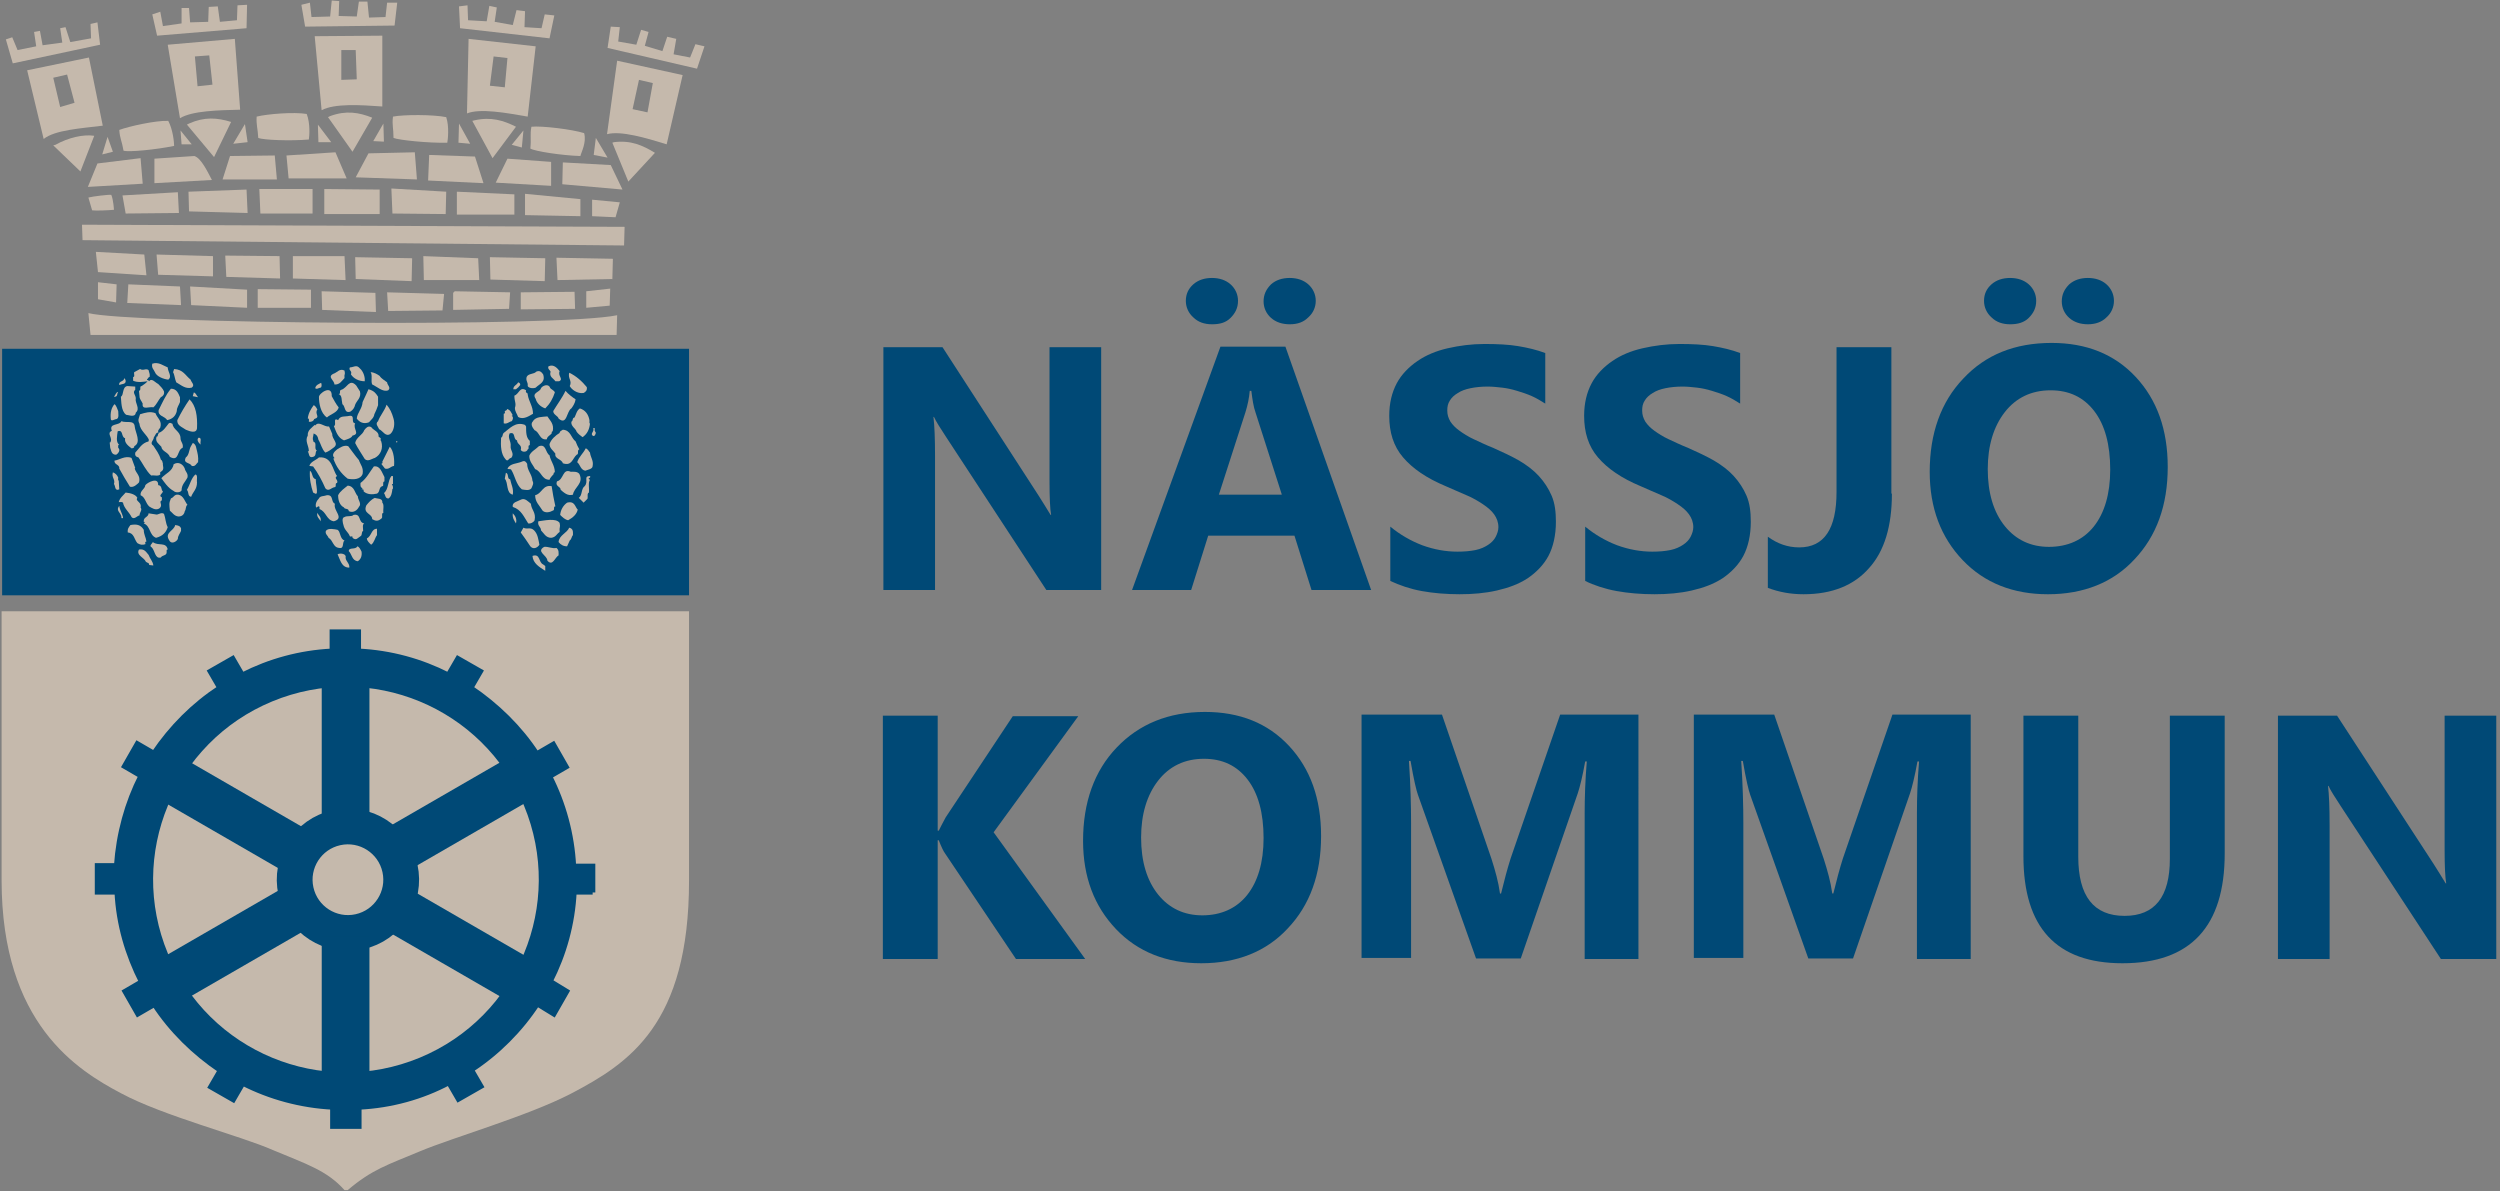 <?xml version="1.0" encoding="utf-8"?>
<!-- Generator: Adobe Illustrator 22.0.1, SVG Export Plug-In . SVG Version: 6.00 Build 0)  -->
<svg version="1.1" id="Lager_1" xmlns="http://www.w3.org/2000/svg" xmlns:xlink="http://www.w3.org/1999/xlink" x="0px" y="0px"
	 viewBox="0 0 469.5 223.7" style="enable-background:new 0 0 469.5 223.7;" xml:space="preserve">
<rect x="0" y="0" width="469.5" height="223.7" fill="#808080" stroke="none"/>
<style type="text/css">
	.st0{fill:#004976;}
	.st1{fill:#C5B9AC;}
	.st2{fill:#FFFFFF;}
	.st3{fill:#004976;stroke:#004976;stroke-miterlimit:10;}
	.st4{fill:none;stroke:#004976;stroke-width:6.72;}
	.st5{fill:#004976;stroke:#004976;stroke-width:8.96;}
</style>
<g>
	<g>
		<path class="st0" d="M206.9,110.8h-10.4l-18.8-28.7c-1.1-1.7-1.9-2.9-2.3-3.8h-0.1c0.2,1.6,0.3,4.1,0.3,7.4v25.1h-9.7V65.2h11.1
			L195,93c0.8,1.3,1.6,2.5,2.3,3.7h0.1c-0.2-1.1-0.3-3.2-0.3-6.3V65.2h9.7V110.8z"/>
		<path class="st0" d="M257.5,110.8h-11.2l-3.2-10.2h-16.2l-3.2,10.2h-11.1l16.6-45.7h12.2L257.5,110.8z M227.6,60.9
			c-1.4,0-2.6-0.4-3.5-1.3c-0.9-0.8-1.4-1.9-1.4-3.1c0-1.3,0.5-2.3,1.4-3.1c0.9-0.8,2.1-1.2,3.5-1.2c1.4,0,2.6,0.4,3.5,1.2
			c0.9,0.8,1.4,1.9,1.4,3.1c0,1.3-0.5,2.3-1.4,3.2S229.1,60.9,227.6,60.9z M240.7,92.8l-4.9-15.3c-0.4-1.1-0.6-2.5-0.8-4.1h-0.3
			c-0.1,1.3-0.4,2.7-0.8,4l-5,15.5H240.7z M242.2,60.9c-1.4,0-2.6-0.4-3.5-1.2c-0.9-0.8-1.4-1.9-1.4-3.1c0-1.3,0.5-2.3,1.4-3.2
			c0.9-0.8,2.1-1.2,3.5-1.2c1.4,0,2.6,0.4,3.5,1.2c0.9,0.8,1.4,1.9,1.4,3.1s-0.5,2.3-1.4,3.1C244.8,60.5,243.7,60.9,242.2,60.9z"/>
		<path class="st0" d="M261.1,109.1V98.9c1.8,1.5,3.9,2.7,6,3.5c2.2,0.8,4.4,1.2,6.6,1.2c1.3,0,2.4-0.1,3.4-0.3c1-0.2,1.8-0.6,2.4-1
			s1.1-0.9,1.4-1.5s0.5-1.2,0.5-1.8c0-0.9-0.3-1.7-0.8-2.4c-0.5-0.7-1.2-1.3-2.1-1.9c-0.9-0.6-1.9-1.2-3.1-1.7s-2.5-1.1-3.9-1.7
			c-3.6-1.5-6.2-3.3-8-5.4s-2.6-4.7-2.6-7.8c0-2.4,0.5-4.4,1.4-6.1s2.3-3.1,3.9-4.2c1.6-1.1,3.5-1.9,5.7-2.4
			c2.2-0.5,4.5-0.8,6.9-0.8c2.4,0,4.5,0.1,6.3,0.4s3.5,0.7,5.1,1.3v9.5c-0.8-0.5-1.6-1-2.5-1.4s-1.8-0.7-2.8-1
			c-1-0.3-1.9-0.5-2.8-0.6c-0.9-0.1-1.8-0.2-2.7-0.2c-1.2,0-2.2,0.1-3.2,0.3s-1.8,0.5-2.4,0.9c-0.7,0.4-1.2,0.9-1.5,1.4
			c-0.4,0.6-0.5,1.2-0.5,1.9c0,0.8,0.2,1.4,0.6,2.1c0.4,0.6,1,1.2,1.7,1.7c0.7,0.5,1.6,1.1,2.7,1.6s2.3,1.1,3.6,1.6
			c1.8,0.8,3.5,1.6,4.9,2.4c1.5,0.9,2.7,1.8,3.7,2.9c1,1.1,1.8,2.3,2.4,3.7c0.6,1.4,0.8,3,0.8,4.9c0,2.5-0.5,4.7-1.4,6.4
			s-2.3,3.1-3.9,4.2c-1.7,1.1-3.6,1.8-5.8,2.3c-2.2,0.5-4.5,0.7-7,0.7c-2.5,0-4.9-0.2-7.1-0.6S262.8,109.9,261.1,109.1z"/>
		<path class="st0" d="M297.7,109.1V98.9c1.8,1.5,3.9,2.7,6,3.5c2.2,0.8,4.4,1.2,6.6,1.2c1.3,0,2.4-0.1,3.4-0.3c1-0.2,1.8-0.6,2.4-1
			s1.1-0.9,1.4-1.5s0.5-1.2,0.5-1.8c0-0.9-0.3-1.7-0.8-2.4c-0.5-0.7-1.2-1.3-2.1-1.9c-0.9-0.6-1.9-1.2-3.1-1.7s-2.5-1.1-3.9-1.7
			c-3.6-1.5-6.2-3.3-8-5.4s-2.6-4.7-2.6-7.8c0-2.4,0.5-4.4,1.4-6.1s2.3-3.1,3.9-4.2c1.6-1.1,3.5-1.9,5.7-2.4
			c2.2-0.5,4.5-0.8,6.9-0.8c2.4,0,4.5,0.1,6.3,0.4s3.5,0.7,5.1,1.3v9.5c-0.8-0.5-1.6-1-2.5-1.4s-1.8-0.7-2.8-1
			c-1-0.3-1.9-0.5-2.8-0.6c-0.9-0.1-1.8-0.2-2.7-0.2c-1.2,0-2.2,0.1-3.2,0.3s-1.8,0.5-2.4,0.9c-0.7,0.4-1.2,0.9-1.5,1.4
			c-0.4,0.6-0.5,1.2-0.5,1.9c0,0.8,0.2,1.4,0.6,2.1c0.4,0.6,1,1.2,1.7,1.7c0.7,0.5,1.6,1.1,2.7,1.6s2.3,1.1,3.6,1.6
			c1.8,0.8,3.5,1.6,4.9,2.4c1.5,0.9,2.7,1.8,3.7,2.9c1,1.1,1.8,2.3,2.4,3.7c0.6,1.4,0.8,3,0.8,4.9c0,2.5-0.5,4.7-1.4,6.4
			s-2.3,3.1-3.9,4.2c-1.7,1.1-3.6,1.8-5.8,2.3c-2.2,0.5-4.5,0.7-7,0.7c-2.5,0-4.9-0.2-7.1-0.6S299.3,109.9,297.7,109.1z"/>
		<path class="st0" d="M355.3,92.7c0,6.1-1.4,10.8-4.3,14c-2.8,3.2-6.9,4.9-12.3,4.9c-2.4,0-4.6-0.4-6.7-1.2v-9.6
			c1.8,1.3,3.7,2,5.9,2c4.7,0,7-3.5,7-10.4V65.2h10.3V92.7z"/>
		<path class="st0" d="M384.6,111.6c-6.5,0-11.9-2.1-16-6.4c-4.1-4.3-6.2-9.8-6.2-16.6c0-7.2,2.1-13.1,6.3-17.5
			c4.2-4.5,9.7-6.7,16.6-6.7c6.5,0,11.8,2.1,15.8,6.4c4,4.3,6,9.9,6,16.9c0,7.2-2.1,13-6.3,17.4
			C396.8,109.4,391.3,111.6,384.6,111.6z M377.5,60.9c-1.4,0-2.6-0.4-3.5-1.3c-0.9-0.8-1.4-1.9-1.4-3.1c0-1.3,0.5-2.3,1.4-3.1
			c0.9-0.8,2.1-1.2,3.5-1.2c1.4,0,2.6,0.4,3.5,1.2c0.9,0.8,1.4,1.9,1.4,3.1c0,1.3-0.5,2.3-1.4,3.2S378.9,60.9,377.5,60.9z
			 M385.1,73.3c-3.6,0-6.5,1.4-8.6,4.1c-2.1,2.7-3.2,6.3-3.2,10.7c0,4.5,1.1,8.1,3.2,10.7s4.9,3.9,8.3,3.9c3.5,0,6.4-1.3,8.4-3.8
			s3.1-6.1,3.1-10.7c0-4.7-1-8.4-3-11C391.3,74.6,388.6,73.3,385.1,73.3z M392.1,60.9c-1.4,0-2.6-0.4-3.5-1.2
			c-0.9-0.8-1.4-1.9-1.4-3.1c0-1.3,0.5-2.3,1.4-3.2c0.9-0.8,2.1-1.2,3.5-1.2s2.6,0.4,3.5,1.2c0.9,0.8,1.4,1.9,1.4,3.1
			s-0.5,2.3-1.4,3.1C394.7,60.5,393.5,60.9,392.1,60.9z"/>
	</g>
	<g>
		<path class="st0" d="M203.8,180.1h-13l-13.3-19.8c-0.3-0.4-0.7-1.2-1.2-2.5h-0.2v22.3h-10.3v-45.7h10.3V156h0.2
			c0.3-0.6,0.7-1.4,1.3-2.5l12.6-19h12.3l-15.9,21.8L203.8,180.1z"/>
		<path class="st0" d="M225.6,180.9c-6.5,0-11.9-2.1-16-6.4c-4.1-4.3-6.2-9.8-6.2-16.6c0-7.2,2.1-13.1,6.3-17.5s9.7-6.7,16.6-6.7
			c6.5,0,11.8,2.1,15.8,6.4c4,4.3,6,9.9,6,16.9c0,7.2-2.1,13-6.3,17.4C237.8,178.7,232.3,180.9,225.6,180.9z M226.1,142.5
			c-3.6,0-6.5,1.4-8.6,4.1s-3.2,6.3-3.2,10.7c0,4.5,1.1,8.1,3.2,10.7s4.9,3.9,8.3,3.9c3.5,0,6.4-1.3,8.4-3.8s3.1-6.1,3.1-10.7
			c0-4.7-1-8.4-3-11S229.6,142.5,226.1,142.5z"/>
		<path class="st0" d="M307.8,180.1h-10.2v-27.3c0-3,0.1-6.2,0.4-9.8h-0.3c-0.5,2.8-1,4.8-1.4,6l-10.7,31h-8.4l-10.9-30.7
			c-0.3-0.8-0.8-2.9-1.4-6.4h-0.3c0.3,4.5,0.4,8.4,0.4,11.8v25.2h-9.3v-45.7h15.1l9.3,27.1c0.7,2.2,1.3,4.3,1.6,6.5h0.2
			c0.6-2.5,1.2-4.7,1.8-6.6l9.3-27h14.7V180.1z"/>
		<path class="st0" d="M370.2,180.1H360v-27.3c0-3,0.1-6.2,0.4-9.8h-0.3c-0.5,2.8-1,4.8-1.4,6l-10.7,31h-8.4l-10.9-30.7
			c-0.3-0.8-0.8-2.9-1.4-6.4H327c0.3,4.5,0.4,8.4,0.4,11.8v25.2h-9.3v-45.7h15.1l9.3,27.1c0.7,2.2,1.3,4.3,1.6,6.5h0.2
			c0.6-2.5,1.2-4.7,1.8-6.6l9.3-27h14.7V180.1z"/>
		<path class="st0" d="M417.8,160.3c0,13.7-6.4,20.6-19.2,20.6c-12.4,0-18.6-6.7-18.6-20.1v-26.4h10.3v26.5c0,7.4,2.9,11.1,8.7,11.1
			c5.7,0,8.5-3.6,8.5-10.7v-26.9h10.3V160.3z"/>
		<path class="st0" d="M468.8,180.1h-10.4l-18.8-28.7c-1.1-1.7-1.9-2.9-2.3-3.8h-0.1c0.2,1.6,0.3,4.1,0.3,7.4v25.1h-9.7v-45.7h11.1
			l18.1,27.8c0.8,1.3,1.6,2.5,2.3,3.7h0.1c-0.2-1.1-0.3-3.2-0.3-6.3v-25.2h9.7V180.1z"/>
	</g>
</g>
<polygon class="st0" points="0.4,111.8 0.4,65.5 67.3,65.5 62.8,65.5 129.4,65.5 129.4,111.8 "/>
<path class="st1" d="M0.3,114.7v50.6c0,27,14.3,35.7,22.4,40c8,4.3,22.5,8,28.6,10.7c6.2,2.6,10.1,3.8,13.4,7.5l0.6,0
	c4.6-3.9,7.4-4.7,13.6-7.3c6.2-2.6,20.2-6.6,28.3-10.8c10.9-5.7,22.2-13,22.2-40v-50.6H0.3z"/>
<path class="st1" d="M31.5,69c0,0.8,0.9,1.7,0.1,2.3c-0.9-0.1-2.2-0.6-2.5-1.4c-0.2-0.5-0.7-0.8-0.5-1.6
	C29.8,67.9,30.7,68.7,31.5,69z"/>
<path class="st1" d="M68.5,71.1v0.5c-1.1,0-2.1-0.5-2.6-1.3c0.3-0.7-0.5-0.7-0.2-1.3c0.6,0,1.2-0.5,1.7,0
	C68,69.5,68.4,70.2,68.5,71.1z"/>
<path class="st1" d="M105.1,69.7c-0.4,0.9,0.8,1.5-0.1,1.9h-0.7c-0.4-0.6-1.2-0.8-0.9-1.8c-0.1-0.3-0.6-0.5-0.4-1
	C104,68.3,104.7,69.2,105.1,69.7z"/>
<path class="st1" d="M35.8,71.3c0.1,0.5,0.9,1,0.2,1.5c-1.2,0.3-2-0.5-2.9-1c-0.3-0.7-0.3-1.4-0.6-1.9l0.2-0.6
	C34.4,69.4,34.8,70.5,35.8,71.3z"/>
<path class="st1" d="M27.9,69.5c0.1,0.5,0.3,0.7,0.2,1.3c-0.3,0-0.2,0.3-0.5,0.4c0,0.3,0.3,0.1,0.4,0.4c0.5-0.7,1.2,0.3,1.7,0.5
	c0.4,0.4,0.9,0.9,1.1,1.4c0.1,0.6-0.2,0.9-0.6,1.1c-0.5,0.6-0.8,1.4-1.4,1.9c-0.7-0.2-2.2,0.6-2-0.7c-0.2-0.5-0.6-0.8-0.6-1.4
	l-0.1-1c0.5-0.1,0-0.9,0.5-0.9c0.4-0.3,0.8-0.5,1.1-0.9c-0.8,0.1-1.8,0.3-2.7-0.1v-0.7c0.4,0,0.1-0.6,0.2-0.9l1.1-0.6
	C26.9,69.7,27.4,69.1,27.9,69.5z"/>
<path class="st1" d="M64.7,69.6c0.2,0.9-0.1,0.5,0,1.4c-0.5,0.5-0.9,1.3-1.9,1.2c0-0.8-1.4-1.4-0.2-2C63.3,70,63.8,69.1,64.7,69.6z"
	/>
<path class="st1" d="M102,70.3c0.5,1.5-0.7,1.8-1.4,2.5c-0.5,0.2-1.3,0.1-1.5-0.3c0.1-0.8-0.4-0.9-0.2-1.7c0.3-0.7,1.4-0.5,1.8-1
	C101.4,69.5,101.7,69.9,102,70.3z"/>
<path class="st1" d="M71.3,70.6c0.3,0.5,0.9,0.8,1.4,1.2c0,0.5,0.8,1,0.2,1.5c-1,0.4-2.1-0.7-3-1.1c-0.3-0.6,0.1-1.8-0.3-2.3
	C70.2,69.9,70.9,70.3,71.3,70.6z"/>
<path class="st1" d="M110.2,72.7c0.1,0.6-0.2,0.9-0.6,1.1c-1.2,0.2-2.3-0.7-2.6-1.3c0.5-1-0.4-1.4-0.1-2.5
	C108.2,70.6,109.3,71.6,110.2,72.7z"/>
<path class="st1" d="M23.6,71.6c0,0.6-0.8,0.5-1.2,0.7c-0.2-0.8,1-0.6,0.9-1.3C23.5,71.2,23.6,71.3,23.6,71.6z"/>
<path class="st1" d="M67.6,73.5c0.3,1.2-0.6,1.7-0.9,2.5c-0.1,0.5-0.4,1-0.9,1.3c-1.2,0.4-0.9-1-1.5-1.4c-0.2-0.8,0-1.6-0.7-1.9
	c0.5,0,0-0.7,0.5-0.8c1.1-0.3,1.5-2.2,2.8-0.8L67.6,73.5z"/>
<path class="st1" d="M97.7,72.3c-0.2,0.3-0.5,0.6-0.8,0.8h-0.5c0-0.7,0.7-0.8,0.9-1.3C97.6,71.9,97.7,72,97.7,72.3z"/>
<path class="st1" d="M60.2,72.8c-0.3,0-0.7,0.4-1,0.1c0.1-0.6,0.7-0.8,1.1-1C60.4,72,60.5,72.7,60.2,72.8z"/>
<path class="st1" d="M104.2,73.7c-0.4,1.2-0.9,2.1-1.8,3c-0.9-0.3-1.6-1-1.8-1.8c-0.8-1.2,0.8-1.2,1-2c0.3-0.5,1.4-0.9,1.7-0.1
	C103.4,73.1,104.1,73.3,104.2,73.7z"/>
<path class="st1" d="M25.4,73.2c-0.6,0.5,0.1,1,0.1,1.6c-0.2,0.9,0.9,1.9,0,2.7c-0.1,1-1.4,0.4-1.8,0.4c-1-0.7-0.9-2.6-1-3.4
	c0.6-0.3,0.2-1.8,1.2-2l1.5,0.1V73.2z"/>
<path class="st1" d="M33.8,74.6v0.9c-0.2,0.6-0.6,1-0.6,1.7c-0.2,0.9-0.8,1.5-1.8,1.7c-0.5-0.8-1.8-0.7-1.6-1.9
	c0.7-1.4,1.3-2.8,2.3-4C33.2,73,33.5,73.9,33.8,74.6z"/>
<path class="st1" d="M62.3,74.4c0.4,0.7,0.8,1.5,1.3,2.1c-0.2,1-1.6,1.3-2.2,1.9c-1.2-0.8-1.5-2.7-1.5-3.8
	C59.8,73.9,62.4,72.1,62.3,74.4z"/>
<path class="st1" d="M71,74.5v1.6c-0.2,0.6-0.4,1.1-0.7,1.7c-0.1,0.7-0.6,1-1,1.5c-1,0.4-1.8,0-2.3-0.7c0.1-1.1,1-1.8,1.1-3.1
	c0.2-0.5,0.5-1,0.7-1.5l0.4-0.9C70.3,73.4,70.6,73.9,71,74.5z"/>
<path class="st1" d="M99.1,74.1c0.2,1.3,1,2.2,1,3.6c-0.7,0.4-1.8,1.2-2.8,0.6c-0.2-0.6-0.6-1-0.6-1.7c0.3-0.9-0.1-1.1-0.1-2.3
	c0.9-0.3,1-1.8,2.2-1C98.6,73.9,99.2,73.7,99.1,74.1z"/>
<path class="st1" d="M108.1,75c-0.1,0.7-0.5,1.3-0.8,1.7c-0.9,0.5-0.8,3.3-2.4,1.9c-0.1-0.5-1-0.7-1-1.4c0.7-1.2,1.7-2.5,2.3-3.8
	C106.7,74,107.5,74.6,108.1,75z"/>
<path class="st1" d="M22.2,73.6c-0.3,0.3,0,1-0.8,0.9C21.7,74.2,21.8,73.6,22.2,73.6z"/>
<path class="st1" d="M37.2,74.6l-1-0.2l0.2-0.7C36.8,73.8,36.9,74.3,37.2,74.6z"/>
<path class="st1" d="M37,80.4c-0.1,1.1-1.4,0.6-2.1,0.3c-0.7-0.5-1.7-0.8-1.6-1.8c0.7-1.4,1.4-2.6,2.3-3.9
	C36.8,76.2,37.1,78.1,37,80.4z"/>
<path class="st1" d="M22.2,77.2c0,0.5,0.2,1.3-0.3,1.5c-0.4,0-1.1,0.6-1.1-0.1c-0.1-1.1,0.1-2,0.7-2.7C21.9,76.2,22,76.8,22.2,77.2z
	"/>
<path class="st1" d="M59.6,76.9c-0.6,0.9,0.7,1.4-0.6,1.8c-0.1,0.4-0.6,0.6-1,0.5c0-0.2,0.1-0.5-0.1-0.6h-0.1c0.1-1,0.6-1.8,1.1-2.5
	C59.3,76.2,59.5,76.8,59.6,76.9z"/>
<path class="st1" d="M73.9,78.6c0.3,1,0.1,2.3-0.6,2.9c-0.9,0.6-1.4-0.6-2.1-0.9c-0.2-0.5-0.8-1-0.2-1.5c0.4-1.1,1.2-1.9,1.6-3.1
	C73.2,76.7,73.6,77.5,73.9,78.6z"/>
<path class="st1" d="M110.7,78.9v0.6h0.1c-0.1,1.1-0.5,2-1.4,2.6c-0.4-0.3-0.8-0.6-1.1-1c-0.2-0.7-1.1-1-1-1.9
	c0.4-0.2,0.1-0.7,0.6-0.8c0.3-0.6,0.4-1.3,1-1.7C109.9,77,110.5,77.8,110.7,78.9z"/>
<path class="st1" d="M96.3,78c-0.1,0-0.1,0-0.2,0.1c0.4,0.2,0.2,0.8,0,1c-0.5,0.1-0.9,0.6-1.5,0.4c0-1,0-0.8,0-1.8
	c0.2,0,0.3-0.2,0.2-0.3c-0.1-0.4,0.5-0.2,0.4-0.6C95.9,77,96,77.5,96.3,78z"/>
<path class="st1" d="M29.2,77.6c0.3,0.9,1.3,1.4,0.9,2.7c-0.2,0.3-0.6,0.6-0.3,1c0.9-0.3,1.4-1.2,1.9-1.8c0.3-0.2,0.4,0,0.7,0.1
	c0.1,1.1,1.5,1.4,1.5,2.7c0,0.7,0.6,1,0.4,1.8c-1.1,0.4-0.6,2.7-2.4,1.7c-0.3-0.9-1.5-1-1.6-1.9c-0.5-0.6-1.2-0.9-0.9-1.9
	c0.4,0,0.1-0.5,0.5-0.7c-0.6-0.3-0.7,0.5-1,0.8c0,0.6-0.9,1.1-0.1,1.6c0.5,0.8,1.1,1.5,1.4,2.6c0.3,0.2,0.3,0.4,0.4,0.8
	c-0.1,0.3,0.4,1.1-0.4,1.5c-0.2,0.1-0.1,0.3-0.1,0.5c-0.4,0.4-1.1,0.1-1.7,0.2c-1-0.9-1.6-2.3-2.4-3.4c-0.5-0.1-0.7-0.4-0.6-0.9
	c0.7-0.7,1.2-1.8,2.5-2.1v-0.2h0.1c-0.3-1-1.7-1.8-1.8-3.1c-0.4-0.8-0.1-1,0.1-1.8C27.3,77.5,28.2,77.2,29.2,77.6z"/>
<path class="st1" d="M66.7,79.5c-0.5,1,1,2-0.5,2.3c-0.2,0.5-1,0.7-1.6,0.9c-1.2-0.5-1.5-1.7-1.9-2.7c0.6-0.1-0.3-1.7,0.8-1.1
	c0.4-0.9,1.3-0.6,2.1-0.8C66.8,77.9,65.8,79.4,66.7,79.5z"/>
<path class="st1" d="M103.8,81c-0.2,0-0.2,0.2-0.2,0.4c-0.2,0.3-0.9,0.6-0.9,1.1c-1.4,0.2-1.3-1.3-2.3-1.7c-0.3-0.4-0.9-1.1-0.3-1.7
	c0.5-0.9,1.9-0.8,2.7-0.9C103.3,79,104.1,79.6,103.8,81z"/>
<path class="st1" d="M25.3,80.1c0.1,1.1,1.3,3-0.1,3.7c0.1,0.3-0.3,0.4-0.5,0.4c-0.5-0.4-1.4-1-1.2-1.9c-0.8-0.2-0.3-1.7-1.4-1.3
	c-0.1,0.8-0.4,2.1,0.3,2.5c-0.3,0-0.2,0.4-0.2,0.6c0.5,0.4,0,1.1-0.4,1.3c-0.9,0-0.9-0.8-1.1-1.3l-0.1-1h0.1
	c0.6-0.9-0.8-1.7,0.3-2.2c-0.6-1.5,1.4-0.9,1.8-1.8C23.7,79.5,25.2,78.8,25.3,80.1z"/>
<path class="st1" d="M62.4,81.5c-0.1,1,1.4,1.8,0.2,2.6c-0.4,0.3-0.9,0.7-1.5,0.9c-0.7-0.7-0.8-1.6-1.3-2.4c-0.1-0.7-0.4-1-0.9-1.2
	c-0.1,0.9-0.3,0.8,0,1.6c0.7,0.1,0,1.3,0.6,1.6c-0.4,0.3,0,1-0.7,1.2c-0.9,0.3-0.7-0.7-1-1c0.1,0,0.2-0.1,0.2-0.1
	c0-1-0.8-1.9-0.2-2.9c-0.1-1,0.8-1.5,1.3-2l0.1,0.1c0.7-0.9,1.6,0.3,2.6,0.2L62.4,81.5z"/>
<path class="st1" d="M98.8,80.1c0,1.1,0,2.1,0.7,2.7v0.8c-0.5,0,0,0.7-0.4,0.8c-0.1,0.5-1,0.6-1.3,0.1c0.3-1-0.7-1-0.7-1.8
	c-0.8-0.2-0.2-1.7-1.4-1.3c-0.4,0.9,0.3,1.4,0.2,2.4c-0.1,0.8,0.8,1.4,0.1,2.2c-0.5,0-0.6,0.9-1.1,0.2c-0.8-0.9-0.9-2.4-0.8-4
	c0.4-0.2,0.2-0.6,0.5-0.9c1.1-0.8,2.2-2.2,4-1.5L98.8,80.1z"/>
<path class="st1" d="M71.5,82.3c0,0.2-0.1,0.4,0.1,0.6c0.4,1.3-0.1,2.5-1.2,3.1c-0.5,0.1-1.3,0.8-1.9,0.2c-0.6-1-1.3-2-1.8-3
	c0.2-1.1,1.4-1.5,1.7-2.4c0.3-0.4,0.7-0.9,1.3-0.6c0.5,0.7,1.5,0.8,1.4,1.8L71.5,82.3z"/>
<path class="st1" d="M111.7,80.4c0,0.2-0.1,0.5,0.1,0.7c0.2,0.2,0,0.5-0.1,0.7l-0.3,0.1c-0.7-0.5,0.3-0.8,0-1.5H111.7z"/>
<path class="st1" d="M108.1,82.9c0.2,0.5,0.4,1,0.7,1.5c-0.5,0.1,0,0.9-0.5,1c-0.8,0.7-0.9,2.2-2.6,1.6c-0.2-0.8-1.6-0.8-1.4-1.8
	c-0.4-0.6-1.1-1-1.1-1.8c0.3-0.9,1.1-1.6,1.9-2.1c0-0.3,0.3-0.4,0.6-0.6C107.2,80.8,107.2,82.2,108.1,82.9z"/>
<path class="st1" d="M37.7,83.5c-0.3-0.2-0.9-0.9-0.4-1.3C38,82.2,37.5,83,37.7,83.5z"/>
<polygon class="st1" points="74.4,83.1 74.4,82.8 74.7,83 "/>
<path class="st1" d="M36.9,84.3c0.2,0.8,0.4,1.5,0.3,2.5c-0.3,0.2-0.5,0.9-1.2,0.7c-0.3-0.7-1.7-0.4-1.1-1.6c0.6-0.4,0.6-1.4,0.9-2
	l0.4-0.7C36.6,83.3,36.8,83.7,36.9,84.3z"/>
<path class="st1" d="M67.4,86.4c0.3,0.9,0.9,1.4,0.7,2.6c-0.4,1.1-1.8,1.1-2.8,0.9c-1.3-1-2.2-2.3-2.7-3.8c0.1,0,0.2,0,0.2-0.1
	c-0.6-0.6,0-1.2,0.5-1.6c0.5-0.3,1.3-0.9,2.1-0.6C66.1,84.7,66.7,85.6,67.4,86.4z"/>
<path class="st1" d="M103.2,85.5c0.2,1.1,1,1.9,1,3.2c-0.2,0-0.3,0.2-0.2,0.3c-0.3,0.4-0.7,0.7-0.8,1.1c-1.5,0-1.5-1.6-2.7-2
	c-0.4-0.8-1.1-1.4-1.1-2.5c0.3-0.8,1.2-1.2,1.8-1.8C102.6,83.3,102.4,85,103.2,85.5z"/>
<path class="st1" d="M74,87.5c-0.7,0.1-0.9,0.7-1.7,0.5l-0.7-0.9c0.2,0,0.3-0.2,0.2-0.4l1.4-2.8C74,84.7,74.1,86.6,74,87.5z"/>
<path class="st1" d="M110.8,85c0.1,0.9,0.7,1.5,0.5,2.5c0,0.6-0.9,0.7-1.4,0.9c-0.9-0.2-0.9-1.1-1.5-1.6c0.3-1,1.1-1.6,1.6-2.6
	C110.4,84.3,110.6,84.8,110.8,85z"/>
<path class="st1" d="M24.7,86c0.2,0.6,0.5,1.3,0.7,1.9h-0.1c0.1,0.9,1.2,1.4,0.8,2.7c-0.4,0.4-1,1-1.7,0.8c-0.7-1.1-1.4-2.3-2-3.4
	c0.1-0.8-1-0.7-0.9-1.5C22.4,86.4,23.5,85.5,24.7,86z"/>
<path class="st1" d="M63.3,89.4c-0.7,0.4,0.3,0.7,0,1.3c-0.5,0,0,0.8-0.5,0.8c-0.6,0.1-1.1,0.9-1.7,0.2c-0.6-1.4-1.4-2.9-2.3-4.1
	l-0.7-0.1c0.2-0.8,1.3-1.1,1.8-1.6C62.4,85.7,62.4,88.2,63.3,89.4z"/>
<path class="st1" d="M99,87.1c0,1.3,0.9,1.9,1,3.2c0.3,0.5,0,0.9-0.2,1.4c-0.4,0.5-1.2,0.3-1.8,0.2c-1.1-0.9-1.3-2.6-2-3.7
	c-0.2-0.2-0.5,0-0.7-0.2c0.5-1,1.8-0.9,2.7-1.3C98.6,86.4,98.8,86.8,99,87.1z"/>
<path class="st1" d="M34.7,88c0.1,0.6,0.7,0.9,0.5,1.7c-0.4,0.8-1.1,1.3-1.1,2.4c-0.2,0.4-1.1,0.5-1.5,0.1c-1.1-0.6-1.7-1.6-2.3-2.4
	c0.8-0.9,2.1-1.3,2.3-2.6C33.5,86.6,34.4,87.2,34.7,88z"/>
<path class="st1" d="M72.2,89.6v0.8c-0.5,0.1,0,0.9-0.4,0.9c-0.7,0.2-0.4,1.1-1,1.4c-0.9,0.2-1.8,0.2-2.5-0.4c0-0.1,0-0.3-0.1-0.4
	h-0.3l0.2-0.2c-0.5-0.2-0.4-0.6-0.4-1c1.1-0.8,1.7-2,2.5-3.1C71.4,87.4,71.7,88.7,72.2,89.6z"/>
<path class="st1" d="M108.8,89c0.9,1.8-1,2.5-1.2,3.9c-1,0.3-1.7-0.4-2.3-0.9c0-0.7-1.1-0.6-0.7-1.6c1.3-0.3,1-2.5,2.6-1.8
	C107.7,88.6,108.4,88.5,108.8,89z"/>
<path class="st1" d="M59.3,90c0,1,0.3,1.6,0.2,2.6c-0.2,0.3-0.4,0-0.7-0.1c-0.4-1.2-0.7-2.6-0.6-4.1C58.8,88.8,58.5,89.8,59.3,90z"
	/>
<path class="st1" d="M22.2,89.7c0,0.2-0.1,0.4,0.1,0.6l0.1,1.6c-0.9,0.4-0.7-0.7-1-1c0.3-0.9-0.5-1.2-0.2-2.2
	C21.7,88.9,22,89.2,22.2,89.7z"/>
<path class="st1" d="M95.8,90c0.2,1,0.7,1.8,0.5,2.9c-1.3-0.3-0.8-2.2-1.5-3l0.2-1.1C95.6,88.9,95.2,90,95.8,90z"/>
<path class="st1" d="M37,90.6L37,90.6c0,1.3-0.8,1.8-1.1,2.7c-0.7-0.1-0.4-0.9-0.8-1.3c0.6-1,0.8-2.2,1.6-2.9
	C37.2,89.2,36.9,90.1,37,90.6z"/>
<path class="st1" d="M110.8,89.4c0.3,0.4-0.7,0.4,0,0.7c-0.4,0.6-0.1,1.6-0.2,2.4c-0.5,0.2,0,1.1-0.4,1.3l-0.6,0.6l-0.9-0.9
	c0.7-0.5,0.4-1.7,1.1-2.2C110.6,90.4,109.5,89.4,110.8,89.4z"/>
<path class="st1" d="M73.8,90.9c-0.1,0-0.2,0-0.2,0.1c0.2,0.2,0.2,0.4,0.2,0.8h-0.1c-0.1,0.8-0.2,1.4-0.7,1.8
	c-0.7,0.1-0.6-0.7-0.9-1c0.9-0.7,0.7-2.3,1.4-3.2h0.3V90.9z"/>
<path class="st1" d="M29.7,91.1c0.8,0.1,0.5,0.9,0.9,1.2c-0.1,0.4-0.9,0.8-0.2,1.1V94h-0.1c-0.5,0.3,0.4,0.9-0.4,1.5
	c-0.7,0.4-1.4-0.1-1.9-0.4c-0.7-0.7-0.7-1.7-1.6-2.1c-0.1-0.9,0.8-1.1,0.9-1.9C27.7,90.6,29.8,89.5,29.7,91.1z"/>
<path class="st1" d="M67.2,93.2c0,0.7,0.8,1.4,0.2,2c-0.3,0.6-1,1.2-1.9,0.8c0-0.6-0.8-0.3-0.9-0.7c-0.8-0.4-1.1-1.3-1.1-2.3
	c0.4-0.8,1.2-1.3,1.8-1.8C66.6,91.3,66.6,92.6,67.2,93.2z"/>
<path class="st1" d="M103.6,91.3c0.2,1.3,0.4,2.5,0.7,3.8c-0.5,0,0,0.7-0.5,0.8c-0.5,0.3-1.4,0.5-1.9,0c-0.6-1-1.4-1.6-1.4-2.9
	C101.8,92.7,101.9,91,103.6,91.3z"/>
<path class="st1" d="M25.8,93.5c-0.5,0.6,0.9,0.8,0.6,1.8c0.4,0.5-0.2,0.9-0.2,1.5c-0.4,0-1,0.9-1.5,0.3c-0.4-0.9-1.4-1.6-1.6-2.7
	c-0.2-0.2-0.5-0.1-0.8-0.1c0.2-0.8,0.8-1.2,1.3-1.8C24.6,92.6,25.5,92.9,25.8,93.5z"/>
<path class="st1" d="M35.2,94.8c-0.4,0.3-0.2,0.8-0.5,1.2c-0.1,0.6-0.5,1-1.2,1c-0.8-0.1-1.1-0.7-1.6-1.1c-0.1-1.1-0.2-1.4,0.2-2.3
	c0.6-0.2,0.6-0.8,1.4-0.7C34.5,93.1,34.7,94.2,35.2,94.8z"/>
<path class="st1" d="M62.9,94.6c-0.4,1.3,1.9,2.7-0.2,3.3c-1.4-0.2-1.4-1.8-2.7-2.3v-0.4c-0.2-0.3-0.4,0.1-0.6,0.1v0.1
	c-0.3-0.7,0.1-1.4,0.5-1.8c0.2-0.5,1-0.4,1.5-0.6C62.7,92.9,62.1,94.3,62.9,94.6z"/>
<path class="st1" d="M71.8,94.4c0.4,0.4,0.1,1.3,0.2,1.9c-0.5,0.1,0,0.9-0.4,1.1c-0.6,0.5-1,0.5-1.7,0.1c0-1.1-1.8-1-1.1-2.6
	c0.4-0.5,0.9-1.1,1.6-1.4C70.8,93.7,71.9,93.5,71.8,94.4z"/>
<path class="st1" d="M99.7,94.6c0.1,1.2,1,1.6,0.7,3.1c-0.1,0.3-0.7,0.7-1.2,0.6c-0.8-1.2-1.3-2.6-2.9-3.1c-0.2-0.9,0.9-1,1.6-1.4
	C98.6,93.5,99.2,94.2,99.7,94.6z"/>
<path class="st1" d="M108.5,95.7c-0.2,0.9-0.9,1.5-1.8,2c-0.6-0.1-1.1-0.6-1.5-1c0.1-1,0.6-1.8,1.3-2.3C108,94,108,95.3,108.5,95.7z
	"/>
<path class="st1" d="M23.1,97.1v0.2h-0.3c0.1-1-1.2-1.3-0.4-2.3C22.5,95.8,22.9,96.3,23.1,97.1z"/>
<path class="st1" d="M60.2,97.9c-0.2-0.5-0.8-0.8-0.6-1.6C59.8,96.8,60.4,97.1,60.2,97.9z"/>
<path class="st1" d="M29.2,96.6c0.5,0.2,1-0.5,1.6-0.1c0.3,0.8,0.3,1.8,0.7,2.5c-0.3,1-1,1.7-2.2,2c-1.3-0.5-1-2.2-2.3-2.7l0.2-0.2
	c-0.1-0.2-0.3,0-0.2-0.3c0-0.7,0.9-0.7,0.9-1.4L29.2,96.6L29.2,96.6z"/>
<path class="st1" d="M96.9,98.3c-0.3-0.5-0.7-1-0.6-1.9C96.8,96.9,97.1,97.5,96.9,98.3z"/>
<path class="st1" d="M68.4,98.3c-0.4,0.2-0.2,0.9-0.2,1.4c-0.4,0.2-0.1,0.8-0.5,1c-0.5,0.3-0.8,0.9-1.5,0.3c0.1-0.5-0.4-0.1-0.5-0.3
	c-0.3-0.8-1-1.1-1.2-2.1c-0.1-0.3-0.4-1.4,0.2-1.5c0.5-0.3,1.3,0,1.7-0.4C67.9,96.4,67.2,98.1,68.4,98.3z"/>
<path class="st1" d="M105.1,98.2c0.2,0.9-0.1,0.7,0,1.7c-0.6,0.4-0.7,1-1.6,1.1c-1,0-1.4-0.9-1.9-1.4c0-0.7-0.7-0.8-0.5-1.7
	C102.1,97.8,104.4,97.2,105.1,98.2z"/>
<path class="st1" d="M27,99.5c0,0.9,0.4,1.4,0.5,2.2c-0.2,0-0.3,0.2-0.2,0.3v0.2c-0.6,0.2-1,0.1-1.5-0.2c-0.6-0.7-0.6-1.9-1.8-2
	c-0.1-0.7,0.2-1,0.5-1.4C25.6,98.4,26.4,98.5,27,99.5z"/>
<path class="st1" d="M34,99.2v0.5c-0.2,0.5-0.6,0.9-0.6,1.5c-0.2,0.5-1.2,1.1-1.6,0.3c-1-1.5,0.9-1.8,1.1-2.9
	C33.6,98.7,33.8,98.8,34,99.2z"/>
<path class="st1" d="M64.7,101.5c-0.5,0.4,0,1.6-1,1.4c-1.2-0.1-1.1-1.4-2-1.9c-0.1-0.4-0.7-0.7-0.5-1.3c0.4-0.6,1.7-0.3,2.2-0.2
	C64,99.9,63.8,101.2,64.7,101.5z"/>
<path class="st1" d="M100.3,99.6c0.7,0.7,0.8,1.7,1,2.7c-0.3,0.5-1.1,1-1.7,0.3c-0.6-0.9-1.2-1.8-1.8-2.6l0.5-0.9
	C99,99.5,99.6,98.9,100.3,99.6z"/>
<path class="st1" d="M70.8,100.5c-0.4,0.5-0.5,1.4-1.1,1.8c-0.3-0.3-0.8-0.7-0.8-1.2c0.9-0.4,0.8-1.8,1.9-1.8V100.5z"/>
<path class="st1" d="M107.6,100.5c-0.3,0.3-0.2,0.7-0.6,1l-0.5,1.1c-0.7,0-1.2-0.3-1.6-0.8c0.1-1.3,1.6-1.7,2-2.7
	C107.7,99.3,107.6,99.9,107.6,100.5z"/>
<path class="st1" d="M31.5,103.2c-0.3,0-0.2,0.3-0.2,0.5c0,0.7-0.8,0.5-1.1,1c-1.1,0.3-1.1-1.3-1.7-1.9c-0.6-0.3,0.1-0.7,0.2-1
	C29.7,102.6,31.2,101.7,31.5,103.2z"/>
<path class="st1" d="M67.9,103.6c0.1,0.8-0.1,1.4-0.7,1.8c-1.1-0.1-1.1-1.3-1.7-1.9c0-0.8,1.3-0.2,1.6-0.9
	C67.5,102.7,67.7,103.2,67.9,103.6z"/>
<path class="st1" d="M104.9,104.3c-0.7,0.4-1.1,2.1-2.1,1c0-1-2.2-1.7-0.6-2.6c0.7-0.1,1.6,0.4,2.3,0.2
	C105,103.3,104.9,103.8,104.9,104.3z"/>
<path class="st1" d="M27.9,104.2c0.3,0.8,0.8,1.2,0.9,2l-0.8-0.1c0.1-0.4-0.4-0.4-0.6-0.6c-0.3-0.8-1.9-1.2-1.3-2.3
	C27.2,103,27.5,103.8,27.9,104.2z"/>
<path class="st1" d="M64.9,104.7c0,0.7,0.8,1.1,0.7,1.9c-1.5,0-1.7-1.5-2.2-2.5C63.9,103.8,65.1,104,64.9,104.7z"/>
<path class="st1" d="M102.4,106.3v0.9c-1.1-0.7-2.3-1.4-2.4-2.8c1.5-0.5,1.1,1.2,2,1.6L102.4,106.3z"/>
<path class="st2" d="M65.2,165.1"/>
<polygon class="st1" points="1.1,7.4 2.3,7 3.3,9.4 6.8,8.7 6.4,6 7.5,5.8 8,8.5 11.7,8 11.3,5.3 12.3,5.1 13.2,7.9 17.1,7.2 
	17,4.5 18.3,4.2 18.8,8.4 2.4,11.9 "/>
<path class="st1" d="M10.4,27.2c2.5-1.4,5.3-2,7.3-1.7l-2.6,6.7l-5.1-4.9L10.4,27.2z"/>
<polygon class="st1" points="28.6,2.7 30.1,2.2 30.6,4.9 34.1,4.4 34.1,1.5 35.5,1.5 35.7,4.2 39.1,4.1 39.2,1.3 40.9,1.2 41.3,4.1 
	44.5,3.8 44.6,1 46.4,0.9 46.3,5.3 29.5,6.7 "/>
<path class="st1" d="M35.5,23.2c2.9-1.3,5.3-1.1,7.9-0.3l-3.2,6.6l-5.1-6.1L35.5,23.2z"/>
<polygon class="st1" points="56.6,0.9 58.2,0.5 58.5,3.2 62,3.1 62.3,0.1 63.7,0.2 63.6,3 67,3.1 67.4,0.3 69,0.3 69.3,3.3 
	72.4,3.2 72.7,0.5 74.6,0.5 74.1,4.8 57.3,5 "/>
<path class="st1" d="M62,21.8c3-1.1,5.4-0.7,7.9,0.3l-3.7,6.4L61.6,22L62,21.8z"/>
<polygon class="st1" points="86.2,1.2 87.8,1 87.9,3.8 91.4,4 91.9,1.1 93.3,1.4 92.9,4.1 96.3,4.7 97,1.9 98.6,2.1 98.5,5.1 
	101.7,5.3 102.3,2.7 104.1,2.9 103.2,7.2 86.4,5.3 "/>
<path class="st1" d="M89.1,22.6c3.1-0.7,5.4,0,7.8,1.2l-4.4,5.9l-3.8-7L89.1,22.6z"/>
<polygon class="st1" points="114.7,5 116.4,5.1 116.1,7.8 119.5,8.4 120.4,5.6 121.8,6 121.1,8.6 124.4,9.6 125.3,6.9 127,7.3 
	126.5,10.2 129.6,10.8 130.6,8.3 132.3,8.7 130.9,12.9 114.1,9 "/>
<g>
	<path class="st1" d="M5.1,13.2l3.1,12.9c2.1-1.7,7.1-2,11.1-2.5l-2.6-12.8L5.1,13.2z M11.3,20.1L10,14.6l2.6-0.6l1.4,5.3L11.3,20.1
		z"/>
	<path class="st1" d="M31.5,8.4l2.3,13.8c2.3-1.4,7.2-1.5,11.3-1.6L44.1,7.3L31.5,8.4z M37.1,16.2l-0.5-5.6l2.7-0.2l0.6,5.5
		L37.1,16.2z"/>
	<path class="st1" d="M59.1,6.8l1.3,13.9c2.4-1.3,7.3-1,11.4-0.7l0-13.3L59.1,6.8z M64.1,15l0-5.6l2.7,0l0.2,5.5L64.1,15z"/>
	<path class="st1" d="M87.7,21.3c2.5-1,7.4-0.1,11.4,0.6l1.5-13.2L88,7.3L87.7,21.3z M92.7,10.6l2.6,0.3l-0.5,5.5L92,16.1L92.7,10.6
		z"/>
	<path class="st1" d="M115.9,11.4L114,25.2c2.6-0.7,7.3,0.7,11.2,1.9l3-13L115.9,11.4z M121.6,21.1l-2.8-0.6l1.2-5.5l2.6,0.6
		L121.6,21.1z"/>
</g>
<path class="st1" d="M115.3,26.7c3.2-0.4,5.4,0.6,7.7,2l-5,5.4l-3-7.3L115.3,26.7z"/>
<path class="st1" d="M22.4,24.4c1.9-0.7,6.9-1.8,9.2-1.7c0.9,1.7,1.1,4.1,1.1,4.7c-3.4,0.7-8.5,1.2-9.5,0.9
	C22.9,26.5,22.5,26,22.4,24.4z"/>
<path class="st1" d="M48.2,21.9c2-0.5,7-0.9,9.4-0.5c0.7,1.8,0.5,4.2,0.4,4.8c-3.5,0.3-8.6,0.1-9.5-0.3C48.4,24,48.1,23.5,48.2,21.9
	z"/>
<path class="st1" d="M73.8,21.9c2-0.4,7.6-0.4,10,0.1c0.6,1.8,0.3,4.3,0.2,4.8c-3.5,0.1-9.2-0.5-10.1-0.9
	C73.9,24,73.6,23.5,73.8,21.9z"/>
<path class="st1" d="M99.8,23.8c2-0.2,7.7,0.5,9.9,1.2c0.5,1.8-0.6,3.7-0.7,4.3c-3.5-0.1-8.6-0.9-9.4-1.4
	C99.8,25.9,99.5,25.4,99.8,23.8z"/>
<polygon class="st1" points="20.2,25.7 19.2,29 21.2,28.5 "/>
<polygon class="st1" points="33.9,24.5 34.1,27.1 36,27.1 "/>
<polygon class="st1" points="43.8,27 46,23.3 46.5,26.7 "/>
<polygon class="st1" points="59.7,23.4 59.8,26.7 62.2,26.7 "/>
<polygon class="st1" points="70.1,26.5 72,23.2 72.1,26.6 "/>
<polygon class="st1" points="86.1,26.8 86.2,23.2 88.3,27 "/>
<polygon class="st1" points="96.1,27.2 98.3,24.5 98,27.7 "/>
<polygon class="st1" points="111.9,25.9 111.5,29.1 114.1,29.6 "/>
<polygon class="st1" points="16.5,35.1 18.3,30.7 26.4,29.7 26.8,34.5 "/>
<path class="st1" d="M29,29.8v4.6l10.8-0.6c-0.8-1.5-2-4.1-3.3-4.5L29,29.8z"/>
<polygon class="st1" points="43.2,29.3 41.8,33.7 52,33.7 51.6,29.2 "/>
<polygon class="st1" points="54.2,33.5 53.8,29.2 63,28.6 65.1,33.5 "/>
<polygon class="st1" points="66.8,33.3 69.2,28.8 77.9,28.6 78.3,33.7 "/>
<polygon class="st1" points="80.6,29.1 89.2,29.4 90.8,34.4 80.4,33.9 "/>
<polygon class="st1" points="93.1,34.3 95.3,29.8 103.5,30.4 103.5,34.9 "/>
<polygon class="st1" points="105.6,34.6 105.7,30.5 114.7,31 116.9,35.6 "/>
<path class="st1" d="M16.6,37.1c0.7-0.2,3.9-0.6,4.3-0.5c0.4,0.9,0.5,2.8,0.5,2.8c-1.1,0.1-3.4,0.2-4.1,0.1L16.6,37.1z"/>
<polygon class="st1" points="23,36.7 33.4,36.1 33.6,40 23.6,40.1 "/>
<polygon class="st1" points="35.4,36 46.3,35.6 46.5,40 35.5,39.7 "/>
<polygon class="st1" points="48.7,35.5 58.7,35.5 58.7,40.1 48.9,40.1 "/>
<polygon class="st1" points="60.9,35.5 71.3,35.6 71.3,40.2 60.9,40.2 "/>
<polygon class="st1" points="73.5,35.4 83.8,36 83.7,40.2 73.7,40.1 "/>
<polygon class="st1" points="85.8,36 96.6,36.5 96.6,40.3 85.8,40.3 "/>
<polygon class="st1" points="98.6,36.4 109,37.4 109,40.6 98.6,40.4 "/>
<polygon class="st1" points="111.2,37.5 116.4,38 115.6,40.8 111.2,40.6 "/>
<polygon class="st1" points="15.4,42.2 117.3,42.6 117.2,46.1 15.5,45.1 "/>
<polygon class="st1" points="18,47.3 27.1,47.8 27.5,51.7 18.4,51.1 "/>
<polygon class="st1" points="29.4,47.8 40,48.1 40,51.9 29.7,51.6 "/>
<polygon class="st1" points="42.3,48 52.5,48.1 52.6,52.3 42.5,52 "/>
<polygon class="st1" points="55,48.1 64.7,48.1 64.9,52.6 55,52.3 "/>
<polygon class="st1" points="66.7,48.3 77.4,48.5 77.3,52.8 66.8,52.4 "/>
<polygon class="st1" points="79.5,48.1 89.8,48.5 90,52.6 79.6,52.6 "/>
<polygon class="st1" points="92,48.3 102.4,48.5 102.3,52.8 92.1,52.5 "/>
<polygon class="st1" points="104.5,48.4 115.1,48.6 115,52.4 104.7,52.6 "/>
<polygon class="st1" points="18.4,53 18.4,56.2 21.8,56.8 21.9,53.4 "/>
<polygon class="st1" points="24.1,53.4 23.9,56.9 34,57.3 33.8,53.8 "/>
<polygon class="st1" points="35.7,53.8 35.9,57.3 46.4,57.8 46.4,54.4 "/>
<polygon class="st1" points="48.4,54.3 58.4,54.4 58.4,57.8 48.4,57.8 "/>
<polygon class="st1" points="60.4,54.7 70.5,55 70.6,58.6 60.5,58.2 "/>
<polygon class="st1" points="72.7,54.9 83.4,55.2 83.1,58.3 72.9,58.4 "/>
<polygon class="st1" points="85.4,54.7 95.8,54.9 95.6,58 85.1,58.2 85.1,55 "/>
<polygon class="st1" points="97.8,54.9 107.9,54.8 108,58 97.8,58.1 "/>
<polygon class="st1" points="110.1,54.7 114.6,54.2 114.5,57.4 110.1,57.8 "/>
<path class="st1" d="M16.6,58.8c7.8,2,88.3,2.7,99.3,0.4l-0.1,3.7H17L16.6,58.8z"/>
<g>
	<path class="st3" d="M111.3,167.6v-4.9h-3.6c-0.3-6-1.9-11.8-4.5-16.9l3.1-1.8l-2.4-4.2l-3.1,1.8c-3.2-4.9-7.5-9.1-12.4-12.4
		l1.8-3.1l-4.2-2.4l-1.8,3.1c-5.1-2.6-10.8-4.2-16.9-4.5v-3.6h-4.9v3.6c-6.1,0.3-11.8,1.9-16.9,4.5l-1.8-3.1l-4.2,2.4l1.8,3.1
		c-4.9,3.2-9.1,7.4-12.4,12.3l-3.1-1.8l-2.4,4.2l3.1,1.8c-2.6,5.1-4.2,10.9-4.6,16.9h-3.6v4.9H22c0.3,6.1,2,11.8,4.6,16.9l-3.1,1.8
		l2.4,4.2l3.1-1.8c3.2,4.9,7.5,9.1,12.4,12.4l-1.8,3.1l4.2,2.4l1.8-3.1c5.1,2.6,10.9,4.2,16.9,4.5v3.6h4.9v-3.6
		c6.1-0.3,11.8-1.9,16.9-4.6l1.8,3.1l4.2-2.4l-1.8-3.1c4.9-3.2,9.2-7.5,12.4-12.4l3.1,1.9l2.4-4.2l-3.1-1.9
		c2.6-5.1,4.2-10.8,4.5-16.8H111.3z"/>
	
		<ellipse transform="matrix(0.924 -0.383 0.383 0.924 -58.271 37.394)" class="st1" cx="64.9" cy="165.2" rx="36.2" ry="36.2"/>
</g>
<ellipse transform="matrix(0.977 -0.214 0.214 0.977 -33.809 17.784)" class="st4" cx="65.3" cy="165.2" rx="10" ry="10"/>
<g>
	<line class="st5" x1="64.9" y1="126.3" x2="64.9" y2="154.5"/>
	<line class="st5" x1="64.9" y1="175.9" x2="64.9" y2="204"/>
</g>
<g>
	<line class="st5" x1="31.2" y1="145.7" x2="55.6" y2="159.8"/>
	<line class="st5" x1="74.1" y1="170.5" x2="98.5" y2="184.6"/>
</g>
<g>
	<line class="st5" x1="31.2" y1="184.6" x2="55.6" y2="170.5"/>
	<line class="st5" x1="74.1" y1="159.8" x2="98.5" y2="145.7"/>
</g>
</svg>
